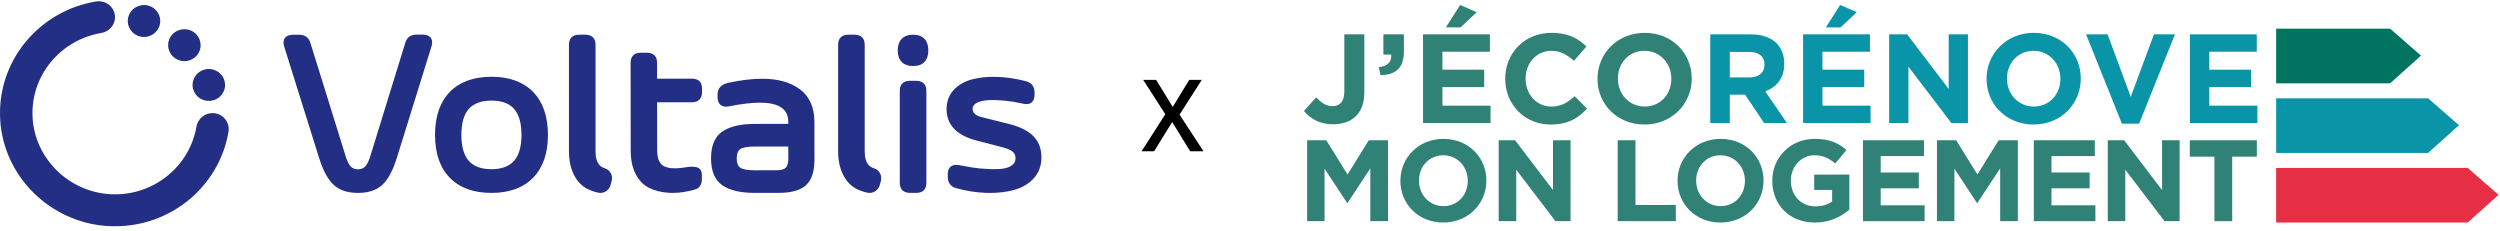 <?xml version="1.0" encoding="utf-8"?>
<svg xmlns="http://www.w3.org/2000/svg" width="400" height="37" viewBox="0 0 400 37" fill="none">
<path d="M31.43 20.283C30.331 26.636 24.53 31.433 17.686 31.074C11.024 30.726 5.567 25.357 5.212 18.803C4.848 12.071 9.724 6.364 16.182 5.284C17.453 5.072 18.404 4.027 18.404 2.759C18.404 1.178 16.959 -0.022 15.373 0.236C6.28 1.72 -0.562 9.76 0.037 19.252C0.605 28.269 8.065 35.606 17.23 36.166C26.88 36.755 35.054 30.024 36.56 21.079C36.823 19.52 35.603 18.097 33.996 18.097C32.706 18.097 31.645 19.034 31.429 20.283H31.43Z" fill="#222F84"/>
<path d="M30.936 14.35H30.93C30.508 13.008 31.273 11.571 32.637 11.155C34.008 10.734 35.462 11.486 35.89 12.835C36.319 14.176 35.553 15.608 34.183 16.029C33.872 16.126 33.553 16.16 33.243 16.141C32.203 16.075 31.26 15.392 30.935 14.35H30.936ZM27.66 9.025C26.65 8.026 26.65 6.412 27.665 5.418C28.681 4.425 30.328 4.425 31.339 5.424C32.355 6.424 32.349 8.038 31.333 9.038C30.783 9.573 30.052 9.82 29.333 9.775C28.726 9.736 28.127 9.49 27.66 9.027V9.025ZM22.263 5.798C20.898 5.375 20.134 3.945 20.564 2.596C20.993 1.253 22.447 0.502 23.818 0.924C25.184 1.347 25.948 2.777 25.518 4.126C25.151 5.271 24.041 5.984 22.878 5.91C22.673 5.897 22.471 5.86 22.263 5.798Z" fill="#222F84"/>
<path d="M78.618 12.283C75.764 12.286 73.523 13.107 71.956 14.723C70.392 16.336 69.6 18.651 69.604 21.602C69.607 24.542 70.404 26.846 71.973 28.449C73.543 30.055 75.788 30.869 78.648 30.865C81.496 30.862 83.737 30.041 85.308 28.425C86.879 26.811 87.674 24.508 87.671 21.581C87.668 18.63 86.868 16.317 85.293 14.707C83.717 13.095 81.471 12.279 78.618 12.282V12.283ZM82.251 25.733C81.467 26.619 80.254 27.07 78.645 27.071C77.024 27.073 75.803 26.628 75.017 25.749C74.226 24.865 73.823 23.468 73.821 21.598C73.819 19.715 74.219 18.312 75.008 17.426C75.792 16.545 77.011 16.097 78.632 16.096C80.253 16.094 81.47 16.539 82.251 17.418C83.037 18.302 83.435 19.705 83.437 21.588C83.439 23.447 83.04 24.841 82.251 25.734V25.733Z" fill="#222F84"/>
<path d="M110.685 12.586L105.133 12.592L105.13 10.056C105.129 8.994 104.557 8.433 103.477 8.434H102.546C101.465 8.436 100.894 8.999 100.896 10.061L100.913 24.057C100.915 25.541 101.174 26.805 101.685 27.813C102.2 28.828 102.918 29.579 103.821 30.041C104.712 30.499 105.787 30.771 107.016 30.847C107.216 30.859 107.421 30.865 107.627 30.865C108.683 30.864 109.817 30.698 111.006 30.372C111.867 30.192 112.304 29.604 112.302 28.626V28.062C112.301 27.576 112.176 27.216 111.93 26.996C111.685 26.775 111.265 26.668 110.649 26.669C110.425 26.669 110.042 26.713 109.479 26.804C108.942 26.89 108.455 26.935 108.033 26.935C106.991 26.936 106.242 26.715 105.808 26.276C105.371 25.837 105.149 25.088 105.148 24.05L105.138 16.367L110.69 16.361C111.759 16.36 112.323 15.798 112.322 14.735V14.191C112.327 13.668 112.191 13.266 111.919 12.995C111.643 12.722 111.228 12.584 110.686 12.584L110.685 12.586Z" fill="#222F84"/>
<path d="M128.019 14.313C126.517 13.173 124.485 12.596 121.979 12.599C120.315 12.601 118.467 12.823 116.48 13.26C115.372 13.524 114.81 14.148 114.811 15.112V15.587C114.812 16.149 114.983 16.561 115.318 16.811C115.651 17.06 116.106 17.127 116.673 17.012C118.577 16.627 120.213 16.429 121.535 16.428C124.619 16.425 126.12 17.426 126.123 19.487V19.819L120.769 19.825C118.479 19.828 116.724 20.242 115.553 21.055C114.365 21.88 113.764 23.326 113.766 25.352C113.768 27.367 114.372 28.808 115.562 29.636C116.735 30.454 118.492 30.866 120.782 30.864L124.617 30.86C126.63 30.858 128.098 30.436 128.981 29.608C129.867 28.779 130.314 27.424 130.312 25.581L130.305 19.482C130.302 17.201 129.534 15.462 128.02 14.312L128.019 14.313ZM126.127 23.439L126.129 25.394C126.129 26.037 126.001 26.512 125.745 26.808C125.495 27.096 124.963 27.244 124.163 27.245L120.794 27.249C119.626 27.25 118.835 27.109 118.443 26.829C118.066 26.56 117.875 26.062 117.874 25.351C117.874 24.628 118.06 24.127 118.431 23.863C118.816 23.589 119.61 23.449 120.79 23.447L126.127 23.441V23.439Z" fill="#222F84"/>
<path d="M146.101 5.552C145.303 5.552 144.686 5.78 144.265 6.226C143.847 6.668 143.636 7.289 143.637 8.069C143.637 8.849 143.85 9.467 144.27 9.904C144.69 10.343 145.309 10.565 146.106 10.564C146.904 10.564 147.515 10.34 147.924 9.899C148.33 9.462 148.535 8.844 148.534 8.065C148.534 7.286 148.326 6.666 147.92 6.225C147.51 5.779 146.898 5.552 146.1 5.553L146.101 5.552Z" fill="#222F84"/>
<path d="M146.565 12.933H145.617C145.605 12.933 145.593 12.933 145.58 12.933C145.059 12.933 144.656 13.068 144.384 13.333C144.107 13.604 143.965 14.011 143.966 14.542V29.242C143.967 30.304 144.556 30.866 145.637 30.864H146.587C147.667 30.862 148.221 30.299 148.219 29.237V14.537C148.219 13.486 147.646 12.931 146.565 12.932V12.933Z" fill="#222F84"/>
<path d="M165.348 21.791C164.508 20.937 163.205 20.281 161.478 19.844L157.052 18.738C156.087 18.486 155.618 18.054 155.617 17.416C155.617 17 155.837 16.684 156.29 16.45C156.771 16.202 157.41 16.059 158.19 16.023C158.985 15.988 159.862 16.017 160.793 16.108C161.728 16.201 162.686 16.358 163.638 16.577C164.22 16.727 164.683 16.677 165.019 16.427C165.354 16.177 165.524 15.764 165.523 15.202V14.78C165.521 13.829 165.05 13.226 164.121 12.985C162.552 12.575 161.004 12.343 159.519 12.298C158.03 12.252 156.672 12.392 155.48 12.713C154.276 13.038 153.293 13.614 152.563 14.425C151.826 15.242 151.453 16.268 151.454 17.475C151.457 19.993 153.1 21.687 156.334 22.509L160.403 23.562C161.142 23.755 161.684 23.99 162.014 24.262C162.329 24.524 162.482 24.866 162.484 25.307C162.484 25.835 162.257 26.237 161.79 26.536C161.307 26.843 160.624 27.017 159.758 27.053C158.875 27.089 157.907 27.058 156.886 26.959C155.86 26.862 154.723 26.683 153.504 26.428C152.922 26.315 152.466 26.384 152.139 26.633C151.811 26.884 151.645 27.297 151.645 27.858V28.299C151.647 29.249 152.105 29.858 153.009 30.11C154.602 30.556 156.212 30.808 157.793 30.859C158.005 30.866 158.215 30.869 158.421 30.869C159.766 30.868 161.019 30.717 162.154 30.418C163.478 30.07 164.565 29.441 165.385 28.548C166.211 27.648 166.63 26.509 166.629 25.162C166.627 23.79 166.196 22.657 165.347 21.794L165.348 21.791Z" fill="#222F84"/>
<path d="M91.032 24.237C91.035 25.721 91.331 26.985 91.842 27.992C92.356 29.008 93.075 29.759 93.978 30.221C94.493 30.486 95.072 30.69 95.699 30.827C95.819 30.854 95.939 30.866 96.057 30.866C96.8 30.866 97.477 30.366 97.686 29.617L97.867 28.966C98.109 28.097 97.636 27.204 96.79 26.935C96.449 26.826 96.171 26.666 95.964 26.457C95.528 26.019 95.287 25.27 95.285 24.233V7.174C95.285 6.112 94.713 5.55 93.632 5.551H92.682C91.602 5.553 91.03 6.116 91.032 7.178V24.236V24.237Z" fill="#222F84"/>
<path d="M57.282 30.866C55.652 30.868 54.355 30.448 53.429 29.617C52.511 28.795 51.721 27.356 51.079 25.343L45.462 7.422C45.293 6.862 45.336 6.406 45.591 6.07C45.846 5.733 46.27 5.562 46.854 5.561H47.838C47.851 5.56 47.865 5.56 47.878 5.56C48.809 5.559 49.411 6.002 49.666 6.877L55.231 24.762C55.499 25.664 55.79 26.288 56.096 26.617C56.392 26.935 56.779 27.089 57.278 27.089C57.778 27.089 58.164 26.933 58.46 26.614C58.765 26.285 59.054 25.66 59.321 24.757L64.844 6.86C65.097 5.984 65.698 5.54 66.629 5.539C66.642 5.539 66.656 5.539 66.669 5.539H67.653C68.237 5.537 68.662 5.708 68.917 6.044C69.172 6.38 69.217 6.835 69.049 7.396L63.473 25.329C62.836 27.344 62.05 28.784 61.134 29.608C60.21 30.44 58.914 30.864 57.283 30.866H57.282Z" fill="#222F84"/>
<path d="M134.101 24.237C134.103 25.721 134.4 26.985 134.911 27.992C135.425 29.008 136.144 29.759 137.046 30.221C137.562 30.486 138.141 30.69 138.768 30.827C138.888 30.854 139.007 30.866 139.126 30.866C139.869 30.866 140.546 30.366 140.755 29.617L140.935 28.966C141.178 28.097 140.705 27.204 139.859 26.935C139.517 26.826 139.24 26.666 139.033 26.457C138.596 26.019 138.356 25.27 138.354 24.233V7.174C138.354 6.112 137.782 5.55 136.7 5.551H135.75C134.67 5.553 134.099 6.116 134.101 7.178V24.236V24.237Z" fill="#222F84"/>
<path d="M192.558 24.201H190.425L187.55 19.522L184.66 24.201H182.652L186.449 18.279L182.91 12.78H184.98L187.636 17.108L190.277 12.78H192.285L188.73 18.334L192.558 24.201Z" fill="black"/>
<path d="M218.294 14.778V5.498H215.092V14.636C215.092 16.277 214.363 16.986 213.188 16.986C212.195 16.986 211.404 16.459 210.594 15.568L208.629 17.756C209.601 18.911 211.06 19.884 213.269 19.884C216.267 19.884 218.294 18.222 218.294 14.778Z" fill="#308276"/>
<path d="M220.613 10.745L220.876 12.022C223.287 11.982 224.624 10.908 224.624 8.233V5.498H221.342V8.74H222.598C222.7 9.895 222.011 10.604 220.613 10.745Z" fill="#308276"/>
<path d="M238.486 19.681V16.905H230.787V13.927H237.473V11.151H230.787V8.274H238.385V5.498H227.687V19.681H238.486ZM233.684 4.383L236.278 1.952L233.623 0.797L231.334 4.383H233.684Z" fill="#308276"/>
<path d="M253.924 17.391L251.939 15.386C250.824 16.399 249.831 17.047 248.21 17.047C245.779 17.047 244.097 15.021 244.097 12.589V12.549C244.097 10.117 245.82 8.132 248.21 8.132C249.629 8.132 250.743 8.74 251.837 9.732L253.823 7.443C252.506 6.146 250.905 5.255 248.231 5.255C243.874 5.255 240.835 8.557 240.835 12.589V12.63C240.835 16.703 243.935 19.924 248.109 19.924C250.845 19.924 252.465 18.952 253.924 17.391Z" fill="#308276"/>
<path d="M270.676 12.589V12.549C270.676 8.517 267.535 5.255 263.159 5.255C258.782 5.255 255.601 8.557 255.601 12.589V12.63C255.601 16.662 258.742 19.924 263.118 19.924C267.495 19.924 270.676 16.622 270.676 12.589ZM267.414 12.63C267.414 15.061 265.671 17.047 263.159 17.047C260.646 17.047 258.863 15.021 258.863 12.589V12.549C258.863 10.117 260.606 8.132 263.118 8.132C265.631 8.132 267.414 10.158 267.414 12.589V12.63Z" fill="#308276"/>
<path d="M285.905 19.681L282.44 14.616C284.244 13.947 285.48 12.508 285.48 10.219V10.178C285.48 7.26 283.474 5.498 280.13 5.498H273.647V19.681H276.767V15.142H279.219L282.258 19.681H285.905ZM282.319 10.381C282.319 11.576 281.447 12.387 279.928 12.387H276.767V8.314H279.867C281.387 8.314 282.319 9.003 282.319 10.34V10.381Z" fill="#0A94A8"/>
<path d="M299.291 19.681V16.905H291.592V13.927H298.278V11.151H291.592V8.274H299.19V5.498H288.492V19.681H299.291ZM294.489 4.383L297.083 1.952L294.428 0.797L292.139 4.383H294.489Z" fill="#0A94A8"/>
<path d="M314.871 19.681V5.498H311.791V14.231L305.145 5.498H302.268V19.681H305.348V10.665L312.217 19.681H314.871Z" fill="#0A94A8"/>
<path d="M332.925 12.589V12.549C332.925 8.517 329.785 5.255 325.408 5.255C321.031 5.255 317.85 8.557 317.85 12.589V12.63C317.85 16.662 320.991 19.924 325.368 19.924C329.744 19.924 332.925 16.622 332.925 12.589ZM329.663 12.63C329.663 15.061 327.921 17.047 325.408 17.047C322.896 17.047 321.113 15.021 321.113 12.589V12.549C321.113 10.117 322.855 8.132 325.368 8.132C327.88 8.132 329.663 10.158 329.663 12.589V12.63Z" fill="#0A94A8"/>
<path d="M347.994 5.498H344.63L340.922 15.487L337.214 5.498H333.77L339.504 19.782H342.26L347.994 5.498Z" fill="#0A94A8"/>
<path d="M361.184 19.681V16.905H353.485V13.927H360.171V11.151H353.485V8.274H361.083V5.498H350.385V19.681H361.184Z" fill="#0A94A8"/>
<path d="M222.08 35.384V22.442H219.011L215.609 27.915L212.207 22.442H209.138V35.384H211.93V26.99L215.535 32.463H215.609L219.252 26.935V35.384H222.08Z" fill="#308276"/>
<path d="M237.818 28.913V28.876C237.818 25.197 234.952 22.22 230.958 22.22C226.965 22.22 224.062 25.234 224.062 28.913V28.95C224.062 32.629 226.928 35.606 230.921 35.606C234.915 35.606 237.818 32.592 237.818 28.913ZM234.841 28.95C234.841 31.169 233.251 32.98 230.958 32.98C228.666 32.98 227.039 31.132 227.039 28.913V28.876C227.039 26.657 228.629 24.845 230.921 24.845C233.214 24.845 234.841 26.694 234.841 28.913V28.95Z" fill="#308276"/>
<path d="M251.289 35.384V22.442H248.479V30.41L242.414 22.442H239.789V35.384H242.599V27.156L248.867 35.384H251.289Z" fill="#308276"/>
<path d="M268.13 35.384V32.796H261.677V22.442H258.83V35.384H268.13Z" fill="#308276"/>
<path d="M282.165 28.913V28.876C282.165 25.197 279.299 22.22 275.305 22.22C271.312 22.22 268.409 25.234 268.409 28.913V28.95C268.409 32.629 271.275 35.606 275.268 35.606C279.262 35.606 282.165 32.592 282.165 28.913ZM279.188 28.95C279.188 31.169 277.598 32.98 275.305 32.98C273.013 32.98 271.386 31.132 271.386 28.913V28.876C271.386 26.657 272.976 24.845 275.268 24.845C277.561 24.845 279.188 26.694 279.188 28.913V28.95Z" fill="#308276"/>
<path d="M295.895 33.554V27.933H290.274V30.392H293.14V32.241C292.419 32.759 291.494 33.017 290.459 33.017C288.166 33.017 286.539 31.279 286.539 28.913V28.876C286.539 26.676 288.185 24.845 290.256 24.845C291.753 24.845 292.641 25.326 293.639 26.158L295.433 23.995C294.083 22.849 292.678 22.22 290.348 22.22C286.428 22.22 283.563 25.234 283.563 28.913V28.95C283.563 32.777 286.336 35.606 290.367 35.606C292.733 35.606 294.564 34.681 295.895 33.554Z" fill="#308276"/>
<path d="M307.935 35.384V32.851H300.909V30.133H307.01V27.6H300.909V24.975H307.842V22.442H298.08V35.384H307.935Z" fill="#308276"/>
<path d="M322.854 35.384V22.442H319.785L316.383 27.915L312.981 22.442H309.911V35.384H312.703V26.99L316.309 32.463H316.383L320.025 26.935V35.384H322.854Z" fill="#308276"/>
<path d="M335.263 35.384V32.851H328.237V30.133H334.338V27.6H328.237V24.975H335.17V22.442H325.408V35.384H335.263Z" fill="#308276"/>
<path d="M348.74 35.384V22.442H345.93V30.41L339.865 22.442H337.24V35.384H340.05V27.156L346.318 35.384H348.74Z" fill="#308276"/>
<path d="M361.091 25.067V22.442H350.368V25.067H354.306V35.384H357.153V25.067H361.091Z" fill="#308276"/>
<path d="M364.184 35.606V26.868H394.83L399.769 31.174L394.83 35.606H364.184Z" fill="#E62F44"/>
<path d="M364.184 24.467V15.729H388.499L393.437 20.035L388.499 24.467H364.184Z" fill="#0A94A8"/>
<path d="M364.184 13.328V4.59H382.42L387.359 8.896L382.42 13.328H364.184Z" fill="#007461"/>
</svg>